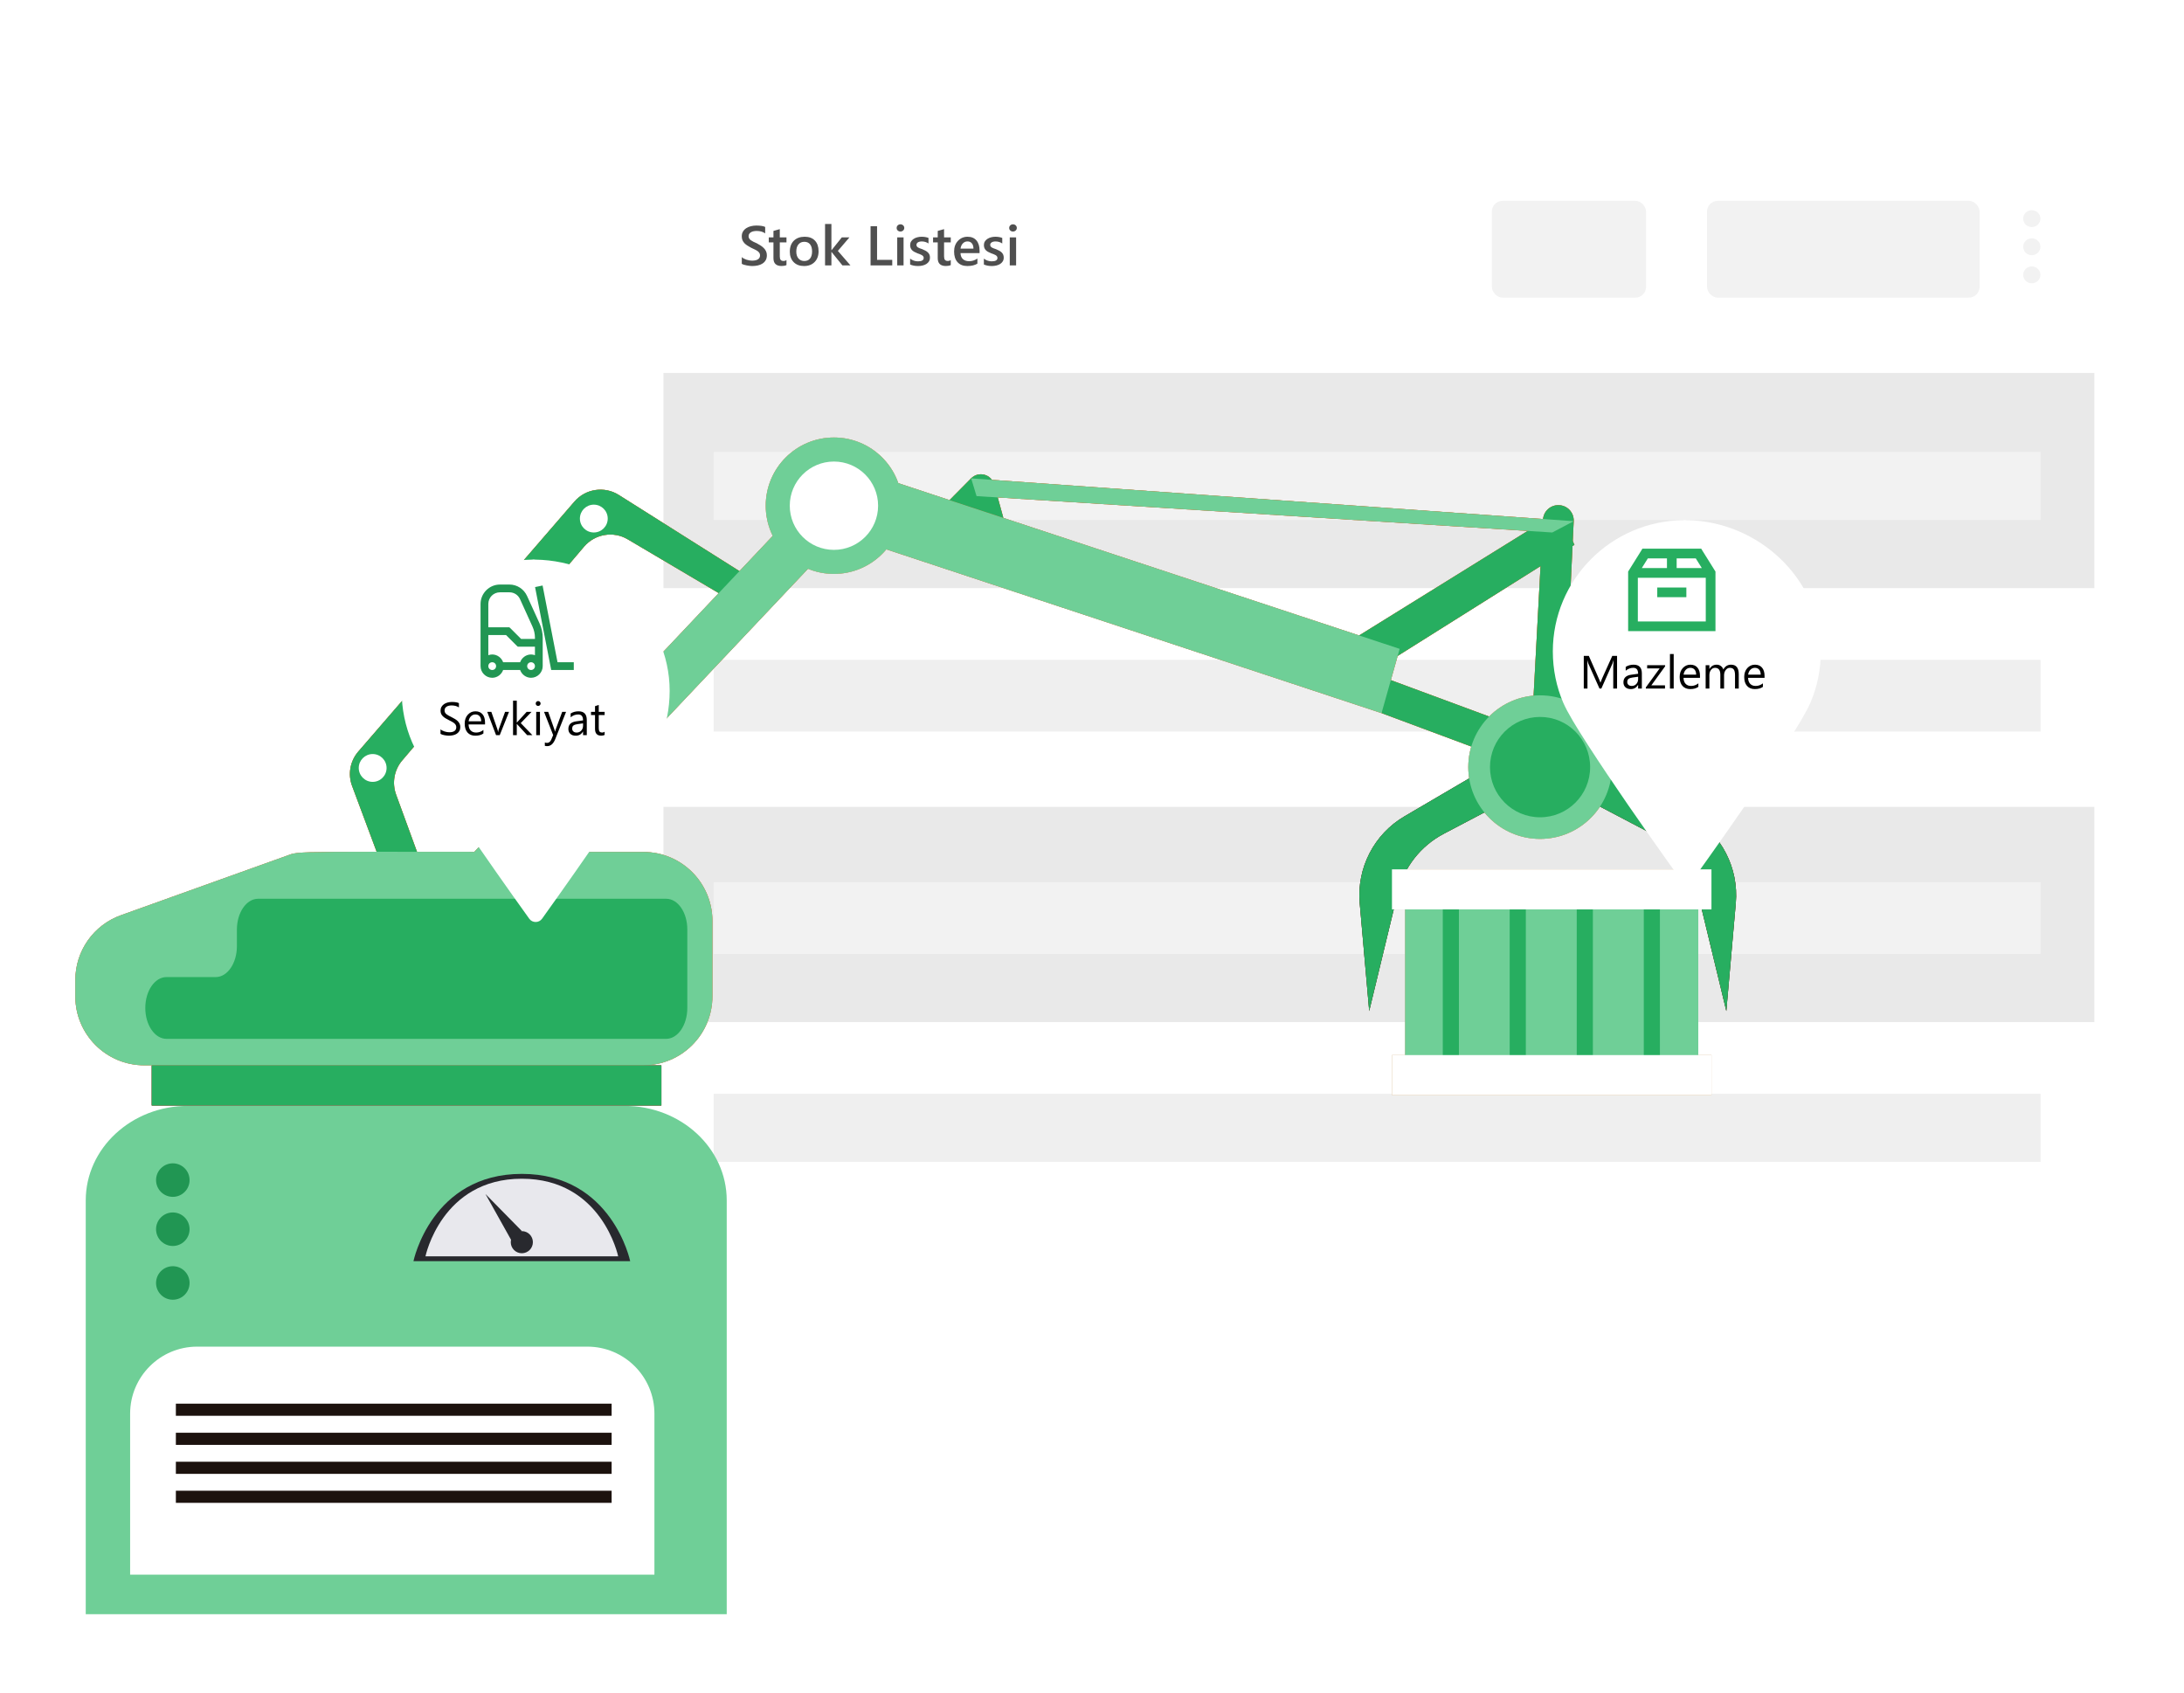 <svg width="609" height="472" viewBox="0 0 609 472" fill="none" xmlns="http://www.w3.org/2000/svg">
<g filter="url(#filter0_d)">
<rect x="185" y="31" width="399" height="313" rx="3.9" fill="white"/>
</g>
<rect x="185" y="104" width="399" height="60" fill="#E9E9E9"/>
<rect x="185" y="225" width="399" height="60" fill="#E9E9E9"/>
<rect x="199" y="126" width="370" height="19" fill="#F2F2F2"/>
<rect x="199" y="246" width="370" height="20" fill="#F2F2F2"/>
<rect x="199" y="184" width="370" height="20" fill="#EFEFEF"/>
<rect x="199" y="305" width="370" height="19" fill="#EFEFEF"/>
<path d="M206.846 73.566V71.7C207.013 71.852 207.211 71.989 207.44 72.111C207.673 72.233 207.92 72.337 208.179 72.423C208.437 72.504 208.696 72.568 208.955 72.614C209.214 72.659 209.453 72.682 209.671 72.682C210.433 72.682 210.999 72.555 211.37 72.301C211.746 72.047 211.934 71.679 211.934 71.197C211.934 70.938 211.87 70.715 211.743 70.527C211.621 70.334 211.449 70.158 211.225 70.001C211.002 69.844 210.738 69.694 210.433 69.552C210.134 69.404 209.811 69.252 209.466 69.094C209.095 68.897 208.75 68.696 208.43 68.493C208.11 68.29 207.831 68.066 207.592 67.823C207.358 67.574 207.173 67.294 207.036 66.985C206.904 66.675 206.838 66.312 206.838 65.895C206.838 65.382 206.952 64.938 207.181 64.562C207.414 64.181 207.719 63.869 208.095 63.625C208.476 63.377 208.907 63.194 209.39 63.077C209.872 62.955 210.365 62.894 210.867 62.894C212.01 62.894 212.843 63.024 213.366 63.283V65.073C212.746 64.626 211.949 64.402 210.974 64.402C210.705 64.402 210.436 64.428 210.167 64.478C209.903 64.529 209.664 64.613 209.451 64.73C209.242 64.847 209.072 64.996 208.94 65.179C208.808 65.362 208.742 65.583 208.742 65.842C208.742 66.086 208.793 66.296 208.895 66.474C208.996 66.652 209.143 66.814 209.336 66.962C209.534 67.109 209.773 67.254 210.052 67.396C210.337 67.533 210.664 67.683 211.035 67.845C211.416 68.043 211.774 68.252 212.109 68.47C212.449 68.688 212.746 68.93 213 69.194C213.259 69.458 213.462 69.752 213.61 70.077C213.762 70.397 213.838 70.763 213.838 71.174C213.838 71.728 213.726 72.195 213.503 72.576C213.279 72.956 212.977 73.266 212.596 73.505C212.221 73.744 211.787 73.916 211.294 74.023C210.801 74.129 210.281 74.183 209.732 74.183C209.55 74.183 209.324 74.168 209.054 74.137C208.79 74.112 208.519 74.071 208.239 74.015C207.96 73.965 207.696 73.901 207.447 73.825C207.198 73.749 206.998 73.662 206.846 73.566ZM219.307 73.916C218.962 74.089 218.507 74.175 217.944 74.175C216.43 74.175 215.674 73.449 215.674 71.997V67.586H214.371V66.2H215.674V64.395L217.441 63.892V66.2H219.307V67.586H217.441V71.486C217.441 71.948 217.525 72.278 217.692 72.477C217.86 72.675 218.139 72.774 218.53 72.774C218.83 72.774 219.089 72.687 219.307 72.515V73.916ZM224.197 74.183C222.994 74.183 222.032 73.82 221.311 73.094C220.595 72.362 220.237 71.395 220.237 70.191C220.237 68.881 220.61 67.858 221.356 67.122C222.108 66.385 223.118 66.017 224.388 66.017C225.607 66.017 226.556 66.375 227.237 67.091C227.917 67.807 228.257 68.8 228.257 70.07C228.257 71.314 227.889 72.311 227.153 73.063C226.422 73.81 225.437 74.183 224.197 74.183ZM224.281 67.426C223.591 67.426 223.045 67.668 222.644 68.15C222.242 68.632 222.042 69.298 222.042 70.146C222.042 70.963 222.245 71.608 222.651 72.081C223.057 72.548 223.601 72.781 224.281 72.781C224.977 72.781 225.51 72.55 225.881 72.088C226.257 71.626 226.445 70.968 226.445 70.115C226.445 69.257 226.257 68.594 225.881 68.127C225.51 67.66 224.977 67.426 224.281 67.426ZM237.139 74H234.9L231.868 70.252H231.837V74H230.063V62.452H231.837V69.772H231.868L234.732 66.2H236.857L233.635 69.963L237.139 74ZM248.801 74H242.753V63.077H244.566V72.469H248.801V74ZM251.079 64.562C250.789 64.562 250.54 64.468 250.332 64.281C250.129 64.093 250.027 63.854 250.027 63.565C250.027 63.275 250.129 63.034 250.332 62.841C250.54 62.648 250.789 62.551 251.079 62.551C251.378 62.551 251.632 62.648 251.84 62.841C252.048 63.034 252.153 63.275 252.153 63.565C252.153 63.839 252.048 64.075 251.84 64.273C251.632 64.466 251.378 64.562 251.079 64.562ZM251.954 74H250.187V66.2H251.954V74ZM253.783 73.756V72.119C254.443 72.621 255.171 72.873 255.969 72.873C257.035 72.873 257.568 72.558 257.568 71.928C257.568 71.75 257.523 71.601 257.431 71.479C257.34 71.352 257.215 71.24 257.058 71.144C256.906 71.047 256.723 70.961 256.51 70.885C256.301 70.808 256.068 70.722 255.809 70.626C255.489 70.499 255.199 70.364 254.94 70.222C254.687 70.08 254.473 69.92 254.301 69.742C254.133 69.559 254.006 69.353 253.92 69.125C253.833 68.897 253.79 68.63 253.79 68.325C253.79 67.949 253.879 67.619 254.057 67.335C254.235 67.046 254.473 66.804 254.773 66.611C255.072 66.413 255.413 66.266 255.794 66.169C256.174 66.068 256.568 66.017 256.974 66.017C257.695 66.017 258.34 66.126 258.909 66.345V67.891C258.361 67.515 257.731 67.327 257.02 67.327C256.796 67.327 256.593 67.35 256.411 67.396C256.233 67.442 256.08 67.505 255.954 67.586C255.827 67.668 255.728 67.767 255.656 67.883C255.585 67.995 255.55 68.12 255.55 68.257C255.55 68.424 255.585 68.566 255.656 68.683C255.728 68.8 255.832 68.904 255.969 68.996C256.111 69.082 256.279 69.163 256.471 69.239C256.67 69.31 256.896 69.389 257.149 69.475C257.485 69.612 257.784 69.752 258.048 69.894C258.317 70.037 258.546 70.199 258.734 70.382C258.922 70.56 259.066 70.768 259.168 71.006C259.27 71.24 259.32 71.519 259.32 71.844C259.32 72.24 259.229 72.586 259.046 72.88C258.863 73.175 258.62 73.419 258.315 73.612C258.01 73.805 257.657 73.947 257.256 74.038C256.86 74.135 256.441 74.183 255.999 74.183C255.146 74.183 254.407 74.041 253.783 73.756ZM265.117 73.916C264.772 74.089 264.317 74.175 263.754 74.175C262.24 74.175 261.484 73.449 261.484 71.997V67.586H260.181V66.2H261.484V64.395L263.251 63.892V66.2H265.117V67.586H263.251V71.486C263.251 71.948 263.335 72.278 263.502 72.477C263.67 72.675 263.949 72.774 264.34 72.774C264.64 72.774 264.899 72.687 265.117 72.515V73.916ZM273.153 70.58H267.836C267.857 71.301 268.078 71.857 268.499 72.248C268.926 72.639 269.51 72.835 270.251 72.835C271.084 72.835 271.848 72.586 272.544 72.088V73.513C271.833 73.959 270.893 74.183 269.725 74.183C268.578 74.183 267.676 73.83 267.021 73.124C266.371 72.413 266.046 71.415 266.046 70.13C266.046 68.917 266.404 67.929 267.12 67.167C267.841 66.401 268.735 66.017 269.802 66.017C270.868 66.017 271.693 66.36 272.277 67.046C272.861 67.731 273.153 68.683 273.153 69.902V70.58ZM271.447 69.331C271.442 68.696 271.292 68.203 270.997 67.853C270.703 67.498 270.297 67.32 269.779 67.32C269.271 67.32 268.839 67.505 268.484 67.876C268.133 68.246 267.918 68.731 267.836 69.331H271.447ZM274.349 73.756V72.119C275.009 72.621 275.738 72.873 276.535 72.873C277.602 72.873 278.135 72.558 278.135 71.928C278.135 71.75 278.089 71.601 277.998 71.479C277.906 71.352 277.782 71.24 277.624 71.144C277.472 71.047 277.289 70.961 277.076 70.885C276.868 70.808 276.634 70.722 276.375 70.626C276.055 70.499 275.766 70.364 275.507 70.222C275.253 70.08 275.04 69.92 274.867 69.742C274.699 69.559 274.572 69.353 274.486 69.125C274.4 68.897 274.357 68.63 274.357 68.325C274.357 67.949 274.446 67.619 274.623 67.335C274.801 67.046 275.04 66.804 275.339 66.611C275.639 66.413 275.979 66.266 276.36 66.169C276.741 66.068 277.134 66.017 277.541 66.017C278.262 66.017 278.907 66.126 279.475 66.345V67.891C278.927 67.515 278.297 67.327 277.586 67.327C277.363 67.327 277.16 67.35 276.977 67.396C276.799 67.442 276.647 67.505 276.52 67.586C276.393 67.668 276.294 67.767 276.223 67.883C276.152 67.995 276.116 68.12 276.116 68.257C276.116 68.424 276.152 68.566 276.223 68.683C276.294 68.8 276.398 68.904 276.535 68.996C276.677 69.082 276.845 69.163 277.038 69.239C277.236 69.31 277.462 69.389 277.716 69.475C278.051 69.612 278.351 69.752 278.615 69.894C278.884 70.037 279.112 70.199 279.3 70.382C279.488 70.56 279.633 70.768 279.734 71.006C279.836 71.24 279.887 71.519 279.887 71.844C279.887 72.24 279.795 72.586 279.612 72.88C279.43 73.175 279.186 73.419 278.881 73.612C278.577 73.805 278.224 73.947 277.822 74.038C277.426 74.135 277.007 74.183 276.566 74.183C275.712 74.183 274.974 74.041 274.349 73.756ZM282.461 64.562C282.172 64.562 281.923 64.468 281.715 64.281C281.512 64.093 281.41 63.854 281.41 63.565C281.41 63.275 281.512 63.034 281.715 62.841C281.923 62.648 282.172 62.551 282.461 62.551C282.761 62.551 283.015 62.648 283.223 62.841C283.431 63.034 283.535 63.275 283.535 63.565C283.535 63.839 283.431 64.075 283.223 64.273C283.015 64.466 282.761 64.562 282.461 64.562ZM283.337 74H281.57V66.2H283.337V74Z" fill="#4F4F4F"/>
<path d="M564.154 76.647C564.154 77.946 565.231 79 566.558 79C567.884 79 568.961 77.946 568.961 76.647C568.961 75.349 567.884 74.296 566.558 74.296C565.231 74.296 564.154 75.349 564.154 76.647ZM564.154 68.806C564.154 70.105 565.231 71.159 566.558 71.159C567.884 71.159 568.961 70.105 568.961 68.806C568.961 67.507 567.884 66.453 566.558 66.453C565.231 66.453 564.154 67.507 564.154 68.806ZM564.154 60.963C564.154 62.264 565.231 63.316 566.558 63.316C567.884 63.316 568.961 62.264 568.961 60.963C568.961 59.665 567.884 58.612 566.558 58.612C565.231 58.612 564.154 59.665 564.154 60.963Z" fill="#F2F2F2"/>
<rect x="476" y="56" width="76" height="27" rx="3" fill="#F2F2F2"/>
<rect x="416" y="56" width="43" height="27" rx="3" fill="#F2F2F2"/>
<g filter="url(#filter1_d)">
<path d="M198.647 443.119V327.744C198.647 313.166 185.89 301.379 170.165 301.379H48.391C32.666 301.379 19.91 313.195 19.91 327.744V443.119H198.647Z" fill="#6FCF97"/>
<path d="M178.483 432.095V387.206C178.483 376.889 170.107 368.512 159.79 368.512H50.978C40.661 368.512 32.284 376.889 32.284 387.206V432.095H178.483Z" fill="white"/>
<path d="M171.723 344.675H111.292C111.292 344.675 116.318 320.338 141.508 320.338C166.697 320.338 171.723 344.675 171.723 344.675Z" fill="#28292E"/>
<path d="M168.373 343.323H114.643C114.643 343.323 119.111 321.69 141.508 321.69C163.876 321.69 168.373 343.323 168.373 343.323Z" fill="#E8E8ED"/>
<path d="M141.508 342.47C143.212 342.47 144.594 341.089 144.594 339.384C144.594 337.68 143.212 336.298 141.508 336.298C139.803 336.298 138.421 337.68 138.421 339.384C138.421 341.089 139.803 342.47 141.508 342.47Z" fill="#28292E"/>
<path d="M141.508 336.269L131.367 325.952L138.568 338.826L141.508 336.269Z" fill="#28292E"/>
<path d="M44.189 326.745C46.77 326.745 48.862 324.653 48.862 322.072C48.862 319.491 46.77 317.398 44.189 317.398C41.608 317.398 39.516 319.491 39.516 322.072C39.516 324.653 41.608 326.745 44.189 326.745Z" fill="#219653"/>
<path d="M44.189 340.442C46.77 340.442 48.862 338.35 48.862 335.769C48.862 333.188 46.77 331.095 44.189 331.095C41.608 331.095 39.515 333.188 39.515 335.769C39.515 338.35 41.608 340.442 44.189 340.442Z" fill="#219653"/>
<path d="M44.189 355.432C46.77 355.432 48.862 353.34 48.862 350.759C48.862 348.178 46.77 346.085 44.189 346.085C41.608 346.085 39.515 348.178 39.515 350.759C39.515 353.34 41.608 355.432 44.189 355.432Z" fill="#219653"/>
<path d="M166.55 384.414H45.041V387.794H166.55V384.414Z" fill="#1C120E"/>
<path d="M166.55 392.526H45.041V395.906H166.55V392.526Z" fill="#1C120E"/>
<path d="M166.55 400.609H45.041V403.989H166.55V400.609Z" fill="#1C120E"/>
<path d="M166.55 408.692H45.041V412.072H166.55V408.692Z" fill="#1C120E"/>
<path d="M168.549 131.019L204.349 153.622L200.587 160.852L171.047 143.393C167.05 141.012 161.906 141.894 158.879 145.421L108.147 205.059C105.913 207.675 105.266 211.32 106.442 214.553L112.908 232.247L102.356 234.07L94.185 212.172C92.951 208.88 93.627 205.206 95.919 202.561L156.204 132.841C159.29 129.285 164.551 128.491 168.549 131.019Z" fill="#CB6E32"/>
<path d="M128.281 230.513L219.428 134.017L228.539 143.952L136.481 241.389L128.281 230.513Z" fill="#CB8150"/>
<path d="M175.427 230.572C74.051 230.572 80.165 230.131 75.785 231.689L29.727 248.208C22.085 250.941 17 258.172 17 266.284V270.84C17 281.451 25.612 290.063 36.223 290.063H175.427C186.037 290.063 194.649 281.451 194.649 270.84V249.736C194.62 239.155 186.037 230.572 175.427 230.572Z" fill="#CB8150"/>
<path d="M180.423 290.092H38.31V301.261H180.423V290.092Z" fill="#773A1F"/>
<path d="M99.917 211.026C102.06 211.026 103.797 209.289 103.797 207.146C103.797 205.003 102.06 203.266 99.917 203.266C97.774 203.266 96.037 205.003 96.037 207.146C96.037 209.289 97.774 211.026 99.917 211.026Z" fill="#5D3B24"/>
<path d="M161.583 141.483C163.725 141.483 165.463 139.746 165.463 137.603C165.463 135.46 163.725 133.723 161.583 133.723C159.44 133.723 157.703 135.46 157.703 137.603C157.703 139.746 159.44 141.483 161.583 141.483Z" fill="#5D3B24"/>
<path d="M435.023 144.922L376.326 181.81L364.657 176.607L430.673 135.663L435.023 144.922Z" fill="#CB6E32"/>
<path d="M381.528 181.81L431.878 200.445C434.464 201.415 435.728 204.354 434.611 206.911C433.583 209.204 430.937 210.35 428.557 209.468L381.264 191.862L381.528 181.81Z" fill="#CB6E32"/>
<path d="M228.245 121.702L386.29 173.932L381.234 191.862L219.957 138.514L228.245 121.702Z" fill="#CB8150"/>
<path d="M228.539 153.034C239.042 153.034 247.556 144.52 247.556 134.017C247.556 123.514 239.042 115 228.539 115C218.036 115 209.522 123.514 209.522 134.017C209.522 144.52 218.036 153.034 228.539 153.034Z" fill="#D2966F"/>
<path d="M228.539 146.333C235.341 146.333 240.855 140.819 240.855 134.017C240.855 127.216 235.341 121.702 228.539 121.702C221.738 121.702 216.224 127.216 216.224 134.017C216.224 140.819 221.738 146.333 228.539 146.333Z" fill="#5D3B24"/>
<path d="M275.773 137.397L273.216 128.08C272.422 125.229 268.866 124.288 266.779 126.404L260.783 132.459L275.773 137.397Z" fill="#CB6E32"/>
<path d="M398.606 225.487L429.438 209.292L421.355 200.856L387.642 220.637C379.148 225.605 374.298 235.04 375.15 244.828L377.795 274.926L385.732 242.065C387.407 234.922 392.11 228.897 398.606 225.487Z" fill="#5D3B24"/>
<path d="M456.568 225.487L425.735 209.292L433.818 200.856L467.531 220.637C476.026 225.605 480.876 235.04 480.023 244.828L477.378 274.926L469.442 242.065C467.766 234.922 463.064 228.897 456.568 225.487Z" fill="#5D3B24"/>
<path d="M431.878 200.445L434.817 138.338C434.935 135.957 433.083 133.929 430.673 133.87C428.351 133.782 426.382 135.575 426.264 137.926L422.913 200.474H431.878V200.445Z" fill="#CB6E32"/>
<path d="M425.441 226.927C436.496 226.927 445.457 217.966 445.457 206.911C445.457 195.856 436.496 186.895 425.441 186.895C414.386 186.895 405.425 195.856 405.425 206.911C405.425 217.966 414.386 226.927 425.441 226.927Z" fill="#D2966F"/>
<path d="M425.441 220.902C433.152 220.902 439.403 214.638 439.403 206.911C439.403 199.184 433.152 192.92 425.441 192.92C417.73 192.92 411.479 199.184 411.479 206.911C411.479 214.638 417.73 220.902 425.441 220.902Z" fill="#5D3B24"/>
<path d="M434.817 138.338L266.808 126.404L268.307 131.342L428.85 141.483L434.817 138.338Z" fill="#CB6E32"/>
<path d="M181.775 243.623H67.967C64.704 243.623 62.059 247.473 62.059 252.235V256.849C62.059 261.611 59.413 265.461 56.151 265.461H42.425C39.162 265.461 36.517 269.312 36.517 274.073C36.517 278.835 39.162 282.685 42.425 282.685H181.746C185.009 282.685 187.654 278.835 187.654 274.073V252.264C187.683 247.473 185.038 243.623 181.775 243.623Z" fill="#A44F2B"/>
<path d="M469.559 239.978H387.818V292.796H469.559V239.978Z" fill="#B3936A"/>
<path d="M402.809 243.534H398.312V292.796H402.809V243.534Z" fill="#523B1D"/>
<path d="M421.473 243.534H416.976V292.796H421.473V243.534Z" fill="#523B1D"/>
<path d="M440.167 243.534H435.67V292.796H440.167V243.534Z" fill="#523B1D"/>
<path d="M458.86 243.534H454.363V292.796H458.86V243.534Z" fill="#523B1D"/>
<path d="M473.234 235.422H384.144V246.591H473.234V235.422Z" fill="#C79A5F"/>
<path d="M473.234 287.212H384.144V298.381H473.234V287.212Z" fill="#C79A5F"/>
<path d="M168.549 131.019L204.349 153.622L200.587 160.852L171.047 143.393C167.05 141.012 161.906 141.894 158.879 145.421L108.147 205.059C105.913 207.675 105.266 211.32 106.442 214.553L112.908 232.247L102.356 234.07L94.185 212.172C92.951 208.88 93.627 205.206 95.919 202.561L156.204 132.841C159.29 129.285 164.551 128.491 168.549 131.019Z" fill="#DD6C32"/>
<path d="M128.281 230.513L219.428 134.017L228.539 143.952L136.481 241.389L128.281 230.513Z" fill="#DD8253"/>
<path d="M175.427 230.572C74.051 230.572 80.165 230.131 75.785 231.689L29.727 248.208C22.085 250.941 17 258.172 17 266.284V270.84C17 281.451 25.612 290.063 36.223 290.063H175.427C186.037 290.063 194.649 281.451 194.649 270.84V249.736C194.62 239.155 186.037 230.572 175.427 230.572Z" fill="#DD8253"/>
<path d="M180.423 290.092H38.31V301.261H180.423V290.092Z" fill="#893B21"/>
<path d="M99.917 211.026C102.06 211.026 103.797 209.289 103.797 207.146C103.797 205.003 102.06 203.266 99.917 203.266C97.774 203.266 96.037 205.003 96.037 207.146C96.037 209.289 97.774 211.026 99.917 211.026Z" fill="#6F4129"/>
<path d="M161.583 141.483C163.725 141.483 165.463 139.746 165.463 137.603C165.463 135.46 163.725 133.723 161.583 133.723C159.44 133.723 157.703 135.46 157.703 137.603C157.703 139.746 159.44 141.483 161.583 141.483Z" fill="#6F4129"/>
<path d="M435.023 144.922L376.326 181.81L364.657 176.607L430.673 135.663L435.023 144.922Z" fill="#DD6C32"/>
<path d="M381.528 181.81L431.878 200.445C434.464 201.415 435.728 204.354 434.611 206.911C433.583 209.204 430.937 210.35 428.557 209.468L381.264 191.862L381.528 181.81Z" fill="#DD6C32"/>
<path d="M228.245 121.702L386.29 173.932L381.234 191.862L219.957 138.514L228.245 121.702Z" fill="#DD8253"/>
<path d="M228.539 153.034C239.042 153.034 247.556 144.52 247.556 134.017C247.556 123.514 239.042 115 228.539 115C218.036 115 209.522 123.514 209.522 134.017C209.522 144.52 218.036 153.034 228.539 153.034Z" fill="#E49B75"/>
<path d="M228.539 146.333C235.341 146.333 240.855 140.819 240.855 134.017C240.855 127.216 235.341 121.702 228.539 121.702C221.738 121.702 216.224 127.216 216.224 134.017C216.224 140.819 221.738 146.333 228.539 146.333Z" fill="#6F4129"/>
<path d="M275.773 137.397L273.216 128.08C272.422 125.229 268.866 124.288 266.779 126.404L260.783 132.459L275.773 137.397Z" fill="#DD6C32"/>
<path d="M398.606 225.487L429.438 209.292L421.355 200.856L387.642 220.637C379.148 225.605 374.298 235.04 375.15 244.828L377.795 274.926L385.732 242.065C387.407 234.922 392.11 228.897 398.606 225.487Z" fill="#6F4129"/>
<path d="M456.568 225.487L425.735 209.292L433.818 200.856L467.531 220.637C476.026 225.605 480.876 235.04 480.023 244.828L477.378 274.926L469.442 242.065C467.766 234.922 463.064 228.897 456.568 225.487Z" fill="#6F4129"/>
<path d="M431.878 200.445L434.817 138.338C434.935 135.957 433.083 133.929 430.673 133.87C428.351 133.782 426.382 135.575 426.264 137.926L422.913 200.474H431.878V200.445Z" fill="#DD6C32"/>
<path d="M425.441 226.927C436.496 226.927 445.457 217.966 445.457 206.911C445.457 195.856 436.496 186.895 425.441 186.895C414.386 186.895 405.425 195.856 405.425 206.911C405.425 217.966 414.386 226.927 425.441 226.927Z" fill="#E49B75"/>
<path d="M425.441 220.902C433.152 220.902 439.403 214.638 439.403 206.911C439.403 199.184 433.152 192.92 425.441 192.92C417.73 192.92 411.479 199.184 411.479 206.911C411.479 214.638 417.73 220.902 425.441 220.902Z" fill="#6F4129"/>
<path d="M434.817 138.338L266.808 126.404L268.307 131.342L428.85 141.483L434.817 138.338Z" fill="#DD6C32"/>
<path d="M181.775 243.623H67.967C64.704 243.623 62.059 247.473 62.059 252.235V256.849C62.059 261.611 59.413 265.461 56.151 265.461H42.425C39.162 265.461 36.517 269.312 36.517 274.073C36.517 278.835 39.162 282.685 42.425 282.685H181.746C185.009 282.685 187.654 278.835 187.654 274.073V252.264C187.683 247.473 185.038 243.623 181.775 243.623Z" fill="#B64E2C"/>
<path d="M168.549 131.019L204.349 153.622L200.587 160.852L171.047 143.393C167.05 141.012 161.906 141.894 158.879 145.421L108.147 205.059C105.913 207.675 105.266 211.32 106.442 214.553L112.908 232.247L102.356 234.07L94.185 212.172C92.951 208.88 93.627 205.206 95.919 202.561L156.204 132.841C159.29 129.285 164.551 128.491 168.549 131.019Z" fill="#27AE60"/>
<path d="M128.281 230.513L219.428 134.017L228.539 143.952L136.481 241.389L128.281 230.513Z" fill="#6FCF97"/>
<path d="M175.427 230.572C74.051 230.572 80.165 230.131 75.785 231.689L29.727 248.208C22.085 250.941 17 258.172 17 266.284V270.84C17 281.451 25.612 290.063 36.223 290.063H175.427C186.037 290.063 194.649 281.451 194.649 270.84V249.736C194.62 239.155 186.037 230.572 175.427 230.572Z" fill="#6FCF97"/>
<path d="M180.423 290.092H38.31V301.261H180.423V290.092Z" fill="#27AE60"/>
<path d="M99.917 211.026C102.06 211.026 103.797 209.289 103.797 207.146C103.797 205.003 102.06 203.266 99.917 203.266C97.774 203.266 96.037 205.003 96.037 207.146C96.037 209.289 97.774 211.026 99.917 211.026Z" fill="white"/>
<path d="M161.583 141.483C163.725 141.483 165.463 139.746 165.463 137.603C165.463 135.46 163.725 133.723 161.583 133.723C159.44 133.723 157.703 135.46 157.703 137.603C157.703 139.746 159.44 141.483 161.583 141.483Z" fill="white"/>
<path d="M435.023 144.922L376.326 181.81L364.657 176.607L430.673 135.663L435.023 144.922Z" fill="#27AE60"/>
<path d="M381.528 181.81L431.878 200.445C434.464 201.415 435.728 204.354 434.611 206.911C433.583 209.204 430.937 210.35 428.557 209.468L381.264 191.862L381.528 181.81Z" fill="#27AE60"/>
<path d="M228.245 121.702L386.29 173.932L381.234 191.862L219.957 138.514L228.245 121.702Z" fill="#6FCF97"/>
<path d="M228.539 153.034C239.042 153.034 247.556 144.52 247.556 134.017C247.556 123.514 239.042 115 228.539 115C218.036 115 209.522 123.514 209.522 134.017C209.522 144.52 218.036 153.034 228.539 153.034Z" fill="#6FCF97"/>
<path d="M228.539 146.333C235.341 146.333 240.855 140.819 240.855 134.017C240.855 127.216 235.341 121.702 228.539 121.702C221.738 121.702 216.224 127.216 216.224 134.017C216.224 140.819 221.738 146.333 228.539 146.333Z" fill="white"/>
<path d="M275.773 137.397L273.216 128.08C272.422 125.229 268.866 124.288 266.779 126.404L260.783 132.459L275.773 137.397Z" fill="#27AE60"/>
<path d="M398.606 225.487L429.438 209.292L421.355 200.856L387.642 220.637C379.148 225.605 374.298 235.04 375.15 244.828L377.795 274.926L385.732 242.065C387.407 234.922 392.11 228.897 398.606 225.487Z" fill="#27AE60"/>
<path d="M456.568 225.487L425.735 209.292L433.818 200.856L467.531 220.637C476.026 225.605 480.876 235.04 480.023 244.828L477.378 274.926L469.442 242.065C467.766 234.922 463.064 228.897 456.568 225.487Z" fill="#27AE60"/>
<path d="M431.878 200.445L434.817 138.338C434.935 135.957 433.083 133.929 430.673 133.87C428.351 133.782 426.382 135.575 426.264 137.926L422.913 200.474H431.878V200.445Z" fill="#27AE60"/>
<path d="M425.441 226.927C436.496 226.927 445.457 217.966 445.457 206.911C445.457 195.856 436.496 186.895 425.441 186.895C414.386 186.895 405.425 195.856 405.425 206.911C405.425 217.966 414.386 226.927 425.441 226.927Z" fill="#6FCF97"/>
<path d="M425.441 220.902C433.152 220.902 439.403 214.638 439.403 206.911C439.403 199.184 433.152 192.92 425.441 192.92C417.73 192.92 411.479 199.184 411.479 206.911C411.479 214.638 417.73 220.902 425.441 220.902Z" fill="#27AE60"/>
<path d="M434.817 138.338L266.808 126.404L268.307 131.342L428.85 141.483L434.817 138.338Z" fill="#6FCF97"/>
<path d="M181.775 243.623H67.967C64.704 243.623 62.059 247.473 62.059 252.235V256.849C62.059 261.611 59.413 265.461 56.151 265.461H42.425C39.162 265.461 36.517 269.312 36.517 274.073C36.517 278.835 39.162 282.685 42.425 282.685H181.746C185.009 282.685 187.654 278.835 187.654 274.073V252.264C187.683 247.473 185.038 243.623 181.775 243.623Z" fill="#27AE60"/>
<path d="M469.559 239.978H387.818V292.796H469.559V239.978Z" fill="#6FCF97"/>
<path d="M402.809 243.534H398.312V292.796H402.809V243.534Z" fill="#27AE60"/>
<path d="M421.473 243.534H416.976V292.796H421.473V243.534Z" fill="#27AE60"/>
<path d="M440.167 243.534H435.67V292.796H440.167V243.534Z" fill="#27AE60"/>
<path d="M458.86 243.534H454.363V292.796H458.86V243.534Z" fill="#27AE60"/>
<path d="M473.234 235.422H384.144V246.591H473.234V235.422Z" fill="white"/>
<path d="M473.234 287.212H384.144V298.381H473.234V287.212Z" fill="white"/>
</g>
<g filter="url(#filter2_d)">
<path d="M144.331 149.052C144.487 149.017 144.643 149 144.807 149C144.963 149 145.119 149.017 145.266 149.052C165.37 149.303 182.73 165.504 182.73 185.651C182.73 190.705 181.718 195.552 179.831 199.94C178.68 202.605 176.162 206.759 172.908 211.805C169.662 216.85 165.716 222.683 161.908 228.222C154.275 239.282 147.152 249.183 147.152 249.183C146.737 249.771 146.071 250.1 145.361 250.1C144.66 250.1 143.985 249.771 143.578 249.183C143.578 249.183 136.447 239.282 128.814 228.222C125.006 222.683 121.068 216.85 117.823 211.805C114.569 206.759 112.042 202.605 110.899 199.94C109.013 195.552 108 190.705 108 185.651C108 165.599 124.262 149.312 144.331 149.052Z" fill="white"/>
</g>
<path d="M122.833 204.632V203.375C122.976 203.502 123.148 203.616 123.347 203.718C123.55 203.819 123.761 203.906 123.981 203.978C124.206 204.046 124.43 204.099 124.654 204.137C124.879 204.175 125.086 204.194 125.276 204.194C125.932 204.194 126.421 204.073 126.743 203.832C127.069 203.587 127.231 203.235 127.231 202.778C127.231 202.533 127.176 202.319 127.066 202.137C126.961 201.955 126.812 201.79 126.622 201.642C126.432 201.49 126.205 201.346 125.943 201.21C125.685 201.071 125.405 200.925 125.105 200.772C124.788 200.612 124.491 200.449 124.216 200.284C123.941 200.119 123.702 199.937 123.499 199.738C123.296 199.539 123.135 199.315 123.017 199.065C122.902 198.811 122.845 198.515 122.845 198.176C122.845 197.762 122.936 197.402 123.118 197.097C123.3 196.788 123.539 196.534 123.835 196.335C124.132 196.137 124.468 195.988 124.845 195.891C125.226 195.794 125.613 195.745 126.006 195.745C126.903 195.745 127.557 195.853 127.968 196.069V197.269C127.43 196.896 126.741 196.71 125.898 196.71C125.666 196.71 125.433 196.735 125.2 196.786C124.967 196.833 124.76 196.911 124.578 197.021C124.396 197.131 124.248 197.273 124.134 197.446C124.02 197.62 123.962 197.831 123.962 198.081C123.962 198.314 124.005 198.515 124.089 198.684C124.178 198.853 124.307 199.008 124.477 199.147C124.646 199.287 124.851 199.423 125.092 199.554C125.338 199.685 125.619 199.829 125.937 199.985C126.262 200.146 126.571 200.315 126.863 200.493C127.155 200.671 127.411 200.868 127.631 201.083C127.851 201.299 128.025 201.538 128.152 201.801C128.283 202.063 128.349 202.364 128.349 202.702C128.349 203.151 128.26 203.532 128.082 203.845C127.909 204.154 127.672 204.405 127.371 204.6C127.075 204.795 126.732 204.934 126.343 205.019C125.953 205.108 125.543 205.152 125.111 205.152C124.967 205.152 124.79 205.14 124.578 205.114C124.367 205.093 124.151 205.059 123.931 205.013C123.711 204.97 123.501 204.917 123.302 204.854C123.108 204.786 122.951 204.712 122.833 204.632ZM135.249 202.01H130.659C130.676 202.734 130.871 203.292 131.243 203.686C131.616 204.08 132.128 204.276 132.779 204.276C133.511 204.276 134.184 204.035 134.798 203.553V204.53C134.227 204.945 133.471 205.152 132.532 205.152C131.613 205.152 130.892 204.858 130.367 204.27C129.842 203.678 129.58 202.846 129.58 201.775C129.58 200.764 129.866 199.941 130.437 199.306C131.013 198.667 131.726 198.348 132.576 198.348C133.427 198.348 134.085 198.623 134.55 199.173C135.016 199.723 135.249 200.487 135.249 201.464V202.01ZM134.182 201.128C134.178 200.527 134.032 200.059 133.744 199.725C133.461 199.391 133.065 199.224 132.557 199.224C132.066 199.224 131.649 199.399 131.307 199.75C130.964 200.102 130.752 200.561 130.672 201.128H134.182ZM141.939 198.5L139.349 205H138.327L135.864 198.5H137.007L138.657 203.223C138.78 203.57 138.856 203.872 138.886 204.13H138.911C138.953 203.805 139.021 203.51 139.114 203.248L140.841 198.5H141.939ZM148.458 205H146.998L144.129 201.877H144.104V205H143.062V195.377H144.104V201.477H144.129L146.858 198.5H148.223L145.208 201.636L148.458 205ZM150.058 196.85C149.871 196.85 149.713 196.786 149.582 196.659C149.45 196.532 149.385 196.371 149.385 196.177C149.385 195.982 149.45 195.821 149.582 195.694C149.713 195.563 149.871 195.498 150.058 195.498C150.248 195.498 150.409 195.563 150.54 195.694C150.675 195.821 150.743 195.982 150.743 196.177C150.743 196.363 150.675 196.522 150.54 196.653C150.409 196.784 150.248 196.85 150.058 196.85ZM150.565 205H149.524V198.5H150.565V205ZM157.846 198.5L154.856 206.041C154.323 207.387 153.574 208.06 152.609 208.06C152.339 208.06 152.112 208.032 151.93 207.977V207.044C152.154 207.12 152.36 207.158 152.546 207.158C153.071 207.158 153.464 206.845 153.727 206.219L154.247 204.987L151.708 198.5H152.863L154.622 203.502C154.643 203.565 154.687 203.73 154.755 203.997H154.793C154.814 203.896 154.856 203.735 154.92 203.515L156.767 198.5H157.846ZM163.623 205H162.582V203.984H162.556C162.103 204.763 161.437 205.152 160.557 205.152C159.909 205.152 159.401 204.981 159.033 204.638C158.669 204.295 158.487 203.84 158.487 203.273C158.487 202.059 159.202 201.352 160.633 201.153L162.582 200.88C162.582 199.776 162.135 199.224 161.242 199.224C160.459 199.224 159.753 199.49 159.122 200.023V198.957C159.761 198.551 160.497 198.348 161.331 198.348C162.859 198.348 163.623 199.156 163.623 200.772V205ZM162.582 201.712L161.014 201.928C160.531 201.995 160.167 202.116 159.922 202.29C159.676 202.459 159.554 202.761 159.554 203.197C159.554 203.515 159.666 203.775 159.89 203.978C160.119 204.177 160.421 204.276 160.798 204.276C161.314 204.276 161.739 204.097 162.074 203.737C162.412 203.373 162.582 202.914 162.582 202.359V201.712ZM168.599 204.937C168.354 205.072 168.03 205.14 167.628 205.14C166.49 205.14 165.92 204.505 165.92 203.235V199.389H164.803V198.5H165.92V196.913L166.961 196.577V198.5H168.599V199.389H166.961V203.051C166.961 203.487 167.035 203.798 167.184 203.984C167.332 204.171 167.577 204.264 167.92 204.264C168.182 204.264 168.409 204.192 168.599 204.048V204.937Z" fill="black"/>
<path d="M139.417 163C136.438 163 134 165.438 134 168.417V185.75C134 187.532 135.468 189 137.25 189C138.651 189 139.844 188.086 140.297 186.833H145.036C145.489 188.086 146.683 189 148.083 189C149.865 189 151.333 187.532 151.333 185.75V177.862C151.333 176.47 151.029 175.099 150.453 173.833L146.966 166.182C146.09 164.253 144.177 163 142.057 163H139.417ZM151.299 163.271L149.201 163.711L153.534 185.953L153.703 186.833H160V184.667H155.464L151.299 163.271ZM139.417 165.167H142.057C143.335 165.167 144.474 165.899 145.003 167.062L148.49 174.747C148.938 175.733 149.167 176.779 149.167 177.862V178.167H145.307L142.362 175.221L142.023 174.917H136.167V168.417C136.167 166.61 137.61 165.167 139.417 165.167ZM136.167 177.083H141.109L144.055 180.029L144.393 180.333H149.167V182.703C148.824 182.58 148.464 182.5 148.083 182.5C146.683 182.5 145.489 183.414 145.036 184.667H140.297C139.844 183.414 138.651 182.5 137.25 182.5C136.869 182.5 136.509 182.58 136.167 182.703V177.083ZM137.25 184.667C137.859 184.667 138.333 185.141 138.333 185.75C138.333 186.359 137.859 186.833 137.25 186.833C136.641 186.833 136.167 186.359 136.167 185.75C136.167 185.141 136.641 184.667 137.25 184.667ZM148.083 184.667C148.693 184.667 149.167 185.141 149.167 185.75C149.167 186.359 148.693 186.833 148.083 186.833C147.474 186.833 147 186.359 147 185.75C147 185.141 147.474 184.667 148.083 184.667Z" fill="#219653"/>
<g filter="url(#filter3_d)">
<path d="M465.331 138.052C465.487 138.017 465.643 138 465.807 138C465.963 138 466.119 138.017 466.266 138.052C486.37 138.303 503.73 154.504 503.73 174.651C503.73 179.705 502.718 184.552 500.831 188.94C499.68 191.605 497.162 195.759 493.908 200.805C490.662 205.85 486.716 211.683 482.908 217.222C475.275 228.282 468.152 238.183 468.152 238.183C467.737 238.771 467.071 239.1 466.361 239.1C465.66 239.1 464.985 238.771 464.578 238.183C464.578 238.183 457.447 228.282 449.814 217.222C446.006 211.683 442.068 205.85 438.823 200.805C435.569 195.759 433.042 191.605 431.899 188.94C430.013 184.552 429 179.705 429 174.651C429 154.599 445.262 138.312 465.331 138.052Z" fill="white"/>
</g>
<path d="M450.91 192H449.85V185.894C449.85 185.411 449.88 184.821 449.939 184.123H449.914C449.812 184.533 449.721 184.827 449.641 185.005L446.53 192H446.01L442.906 185.056C442.817 184.853 442.726 184.542 442.633 184.123H442.607C442.641 184.486 442.658 185.081 442.658 185.906V192H441.63V182.897H443.039L445.832 189.245C446.048 189.732 446.188 190.096 446.251 190.337H446.289C446.471 189.838 446.617 189.465 446.727 189.22L449.577 182.897H450.91V192ZM457.823 192H456.782V190.984H456.756C456.304 191.763 455.637 192.152 454.757 192.152C454.109 192.152 453.602 191.981 453.233 191.638C452.869 191.295 452.688 190.84 452.688 190.273C452.688 189.059 453.403 188.352 454.833 188.153L456.782 187.88C456.782 186.776 456.335 186.224 455.442 186.224C454.66 186.224 453.953 186.49 453.322 187.023V185.957C453.961 185.551 454.698 185.348 455.531 185.348C457.059 185.348 457.823 186.156 457.823 187.772V192ZM456.782 188.712L455.214 188.928C454.731 188.995 454.368 189.116 454.122 189.29C453.877 189.459 453.754 189.761 453.754 190.197C453.754 190.515 453.866 190.775 454.09 190.978C454.319 191.177 454.621 191.276 454.998 191.276C455.514 191.276 455.94 191.097 456.274 190.737C456.612 190.373 456.782 189.914 456.782 189.359V188.712ZM464.316 185.798L460.47 191.111H464.278V192H458.94V191.676L462.787 186.389H459.302V185.5H464.316V185.798ZM466.703 192H465.662V182.377H466.703V192ZM474.035 189.01H469.445C469.462 189.734 469.657 190.292 470.029 190.686C470.402 191.08 470.914 191.276 471.565 191.276C472.298 191.276 472.97 191.035 473.584 190.553V191.53C473.013 191.945 472.257 192.152 471.318 192.152C470.4 192.152 469.678 191.858 469.153 191.27C468.629 190.678 468.366 189.846 468.366 188.775C468.366 187.764 468.652 186.941 469.223 186.306C469.799 185.667 470.512 185.348 471.362 185.348C472.213 185.348 472.871 185.623 473.336 186.173C473.802 186.723 474.035 187.487 474.035 188.464V189.01ZM472.968 188.128C472.964 187.527 472.818 187.059 472.53 186.725C472.247 186.391 471.851 186.224 471.343 186.224C470.852 186.224 470.436 186.399 470.093 186.75C469.75 187.102 469.538 187.561 469.458 188.128H472.968ZM484.845 192H483.804V188.268C483.804 187.548 483.692 187.028 483.467 186.706C483.247 186.384 482.875 186.224 482.35 186.224C481.906 186.224 481.527 186.427 481.214 186.833C480.905 187.239 480.75 187.726 480.75 188.293V192H479.709V188.141C479.709 186.863 479.216 186.224 478.23 186.224C477.773 186.224 477.397 186.416 477.101 186.801C476.804 187.182 476.656 187.679 476.656 188.293V192H475.615V185.5H476.656V186.528H476.682C477.143 185.741 477.816 185.348 478.7 185.348C479.145 185.348 479.532 185.472 479.862 185.722C480.192 185.968 480.418 186.291 480.541 186.693C481.023 185.796 481.743 185.348 482.699 185.348C484.13 185.348 484.845 186.23 484.845 187.995V192ZM492.037 189.01H487.447C487.464 189.734 487.659 190.292 488.031 190.686C488.404 191.08 488.916 191.276 489.567 191.276C490.299 191.276 490.972 191.035 491.586 190.553V191.53C491.015 191.945 490.259 192.152 489.32 192.152C488.402 192.152 487.68 191.858 487.155 191.27C486.631 190.678 486.368 189.846 486.368 188.775C486.368 187.764 486.654 186.941 487.225 186.306C487.801 185.667 488.514 185.348 489.364 185.348C490.215 185.348 490.873 185.623 491.338 186.173C491.804 186.723 492.037 187.487 492.037 188.464V189.01ZM490.97 188.128C490.966 187.527 490.82 187.059 490.532 186.725C490.249 186.391 489.853 186.224 489.345 186.224C488.854 186.224 488.438 186.399 488.095 186.75C487.752 187.102 487.54 187.561 487.46 188.128H490.97Z" fill="black"/>
<path d="M457.974 153L457.594 153.634L454 159.384V176H478.353V159.384L474.759 153.634L474.379 153H457.974ZM459.496 155.706H464.824V158.412H457.805L459.496 155.706ZM467.529 155.706H472.857L474.548 158.412H467.529V155.706ZM456.706 161.118H475.647V173.294H456.706V161.118ZM462.118 163.824V166.529H470.235V163.824H462.118Z" fill="#27AE60"/>
<defs>
<filter id="filter0_d" x="168" y="17" width="441" height="355" filterUnits="userSpaceOnUse" color-interpolation-filters="sRGB">
<feFlood flood-opacity="0" result="BackgroundImageFix"/>
<feColorMatrix in="SourceAlpha" type="matrix" values="0 0 0 0 0 0 0 0 0 0 0 0 0 0 0 0 0 0 127 0"/>
<feOffset dx="4" dy="7"/>
<feGaussianBlur stdDeviation="10.5"/>
<feColorMatrix type="matrix" values="0 0 0 0 0 0 0 0 0 0 0 0 0 0 0 0 0 0 0.15 0"/>
<feBlend mode="normal" in2="BackgroundImageFix" result="effect1_dropShadow"/>
<feBlend mode="normal" in="SourceGraphic" in2="effect1_dropShadow" result="shape"/>
</filter>
<filter id="filter1_d" x="0" y="101" width="505.12" height="370.119" filterUnits="userSpaceOnUse" color-interpolation-filters="sRGB">
<feFlood flood-opacity="0" result="BackgroundImageFix"/>
<feColorMatrix in="SourceAlpha" type="matrix" values="0 0 0 0 0 0 0 0 0 0 0 0 0 0 0 0 0 0 127 0"/>
<feOffset dx="4" dy="7"/>
<feGaussianBlur stdDeviation="10.5"/>
<feColorMatrix type="matrix" values="0 0 0 0 0 0 0 0 0 0 0 0 0 0 0 0 0 0 0.15 0"/>
<feBlend mode="normal" in2="BackgroundImageFix" result="effect1_dropShadow"/>
<feBlend mode="normal" in="SourceGraphic" in2="effect1_dropShadow" result="shape"/>
</filter>
<filter id="filter2_d" x="91" y="135" width="116.73" height="143.1" filterUnits="userSpaceOnUse" color-interpolation-filters="sRGB">
<feFlood flood-opacity="0" result="BackgroundImageFix"/>
<feColorMatrix in="SourceAlpha" type="matrix" values="0 0 0 0 0 0 0 0 0 0 0 0 0 0 0 0 0 0 127 0"/>
<feOffset dx="4" dy="7"/>
<feGaussianBlur stdDeviation="10.5"/>
<feColorMatrix type="matrix" values="0 0 0 0 0 0 0 0 0 0 0 0 0 0 0 0 0 0 0.15 0"/>
<feBlend mode="normal" in2="BackgroundImageFix" result="effect1_dropShadow"/>
<feBlend mode="normal" in="SourceGraphic" in2="effect1_dropShadow" result="shape"/>
</filter>
<filter id="filter3_d" x="412" y="124" width="116.73" height="143.1" filterUnits="userSpaceOnUse" color-interpolation-filters="sRGB">
<feFlood flood-opacity="0" result="BackgroundImageFix"/>
<feColorMatrix in="SourceAlpha" type="matrix" values="0 0 0 0 0 0 0 0 0 0 0 0 0 0 0 0 0 0 127 0"/>
<feOffset dx="4" dy="7"/>
<feGaussianBlur stdDeviation="10.5"/>
<feColorMatrix type="matrix" values="0 0 0 0 0 0 0 0 0 0 0 0 0 0 0 0 0 0 0.15 0"/>
<feBlend mode="normal" in2="BackgroundImageFix" result="effect1_dropShadow"/>
<feBlend mode="normal" in="SourceGraphic" in2="effect1_dropShadow" result="shape"/>
</filter>
</defs>
</svg>
